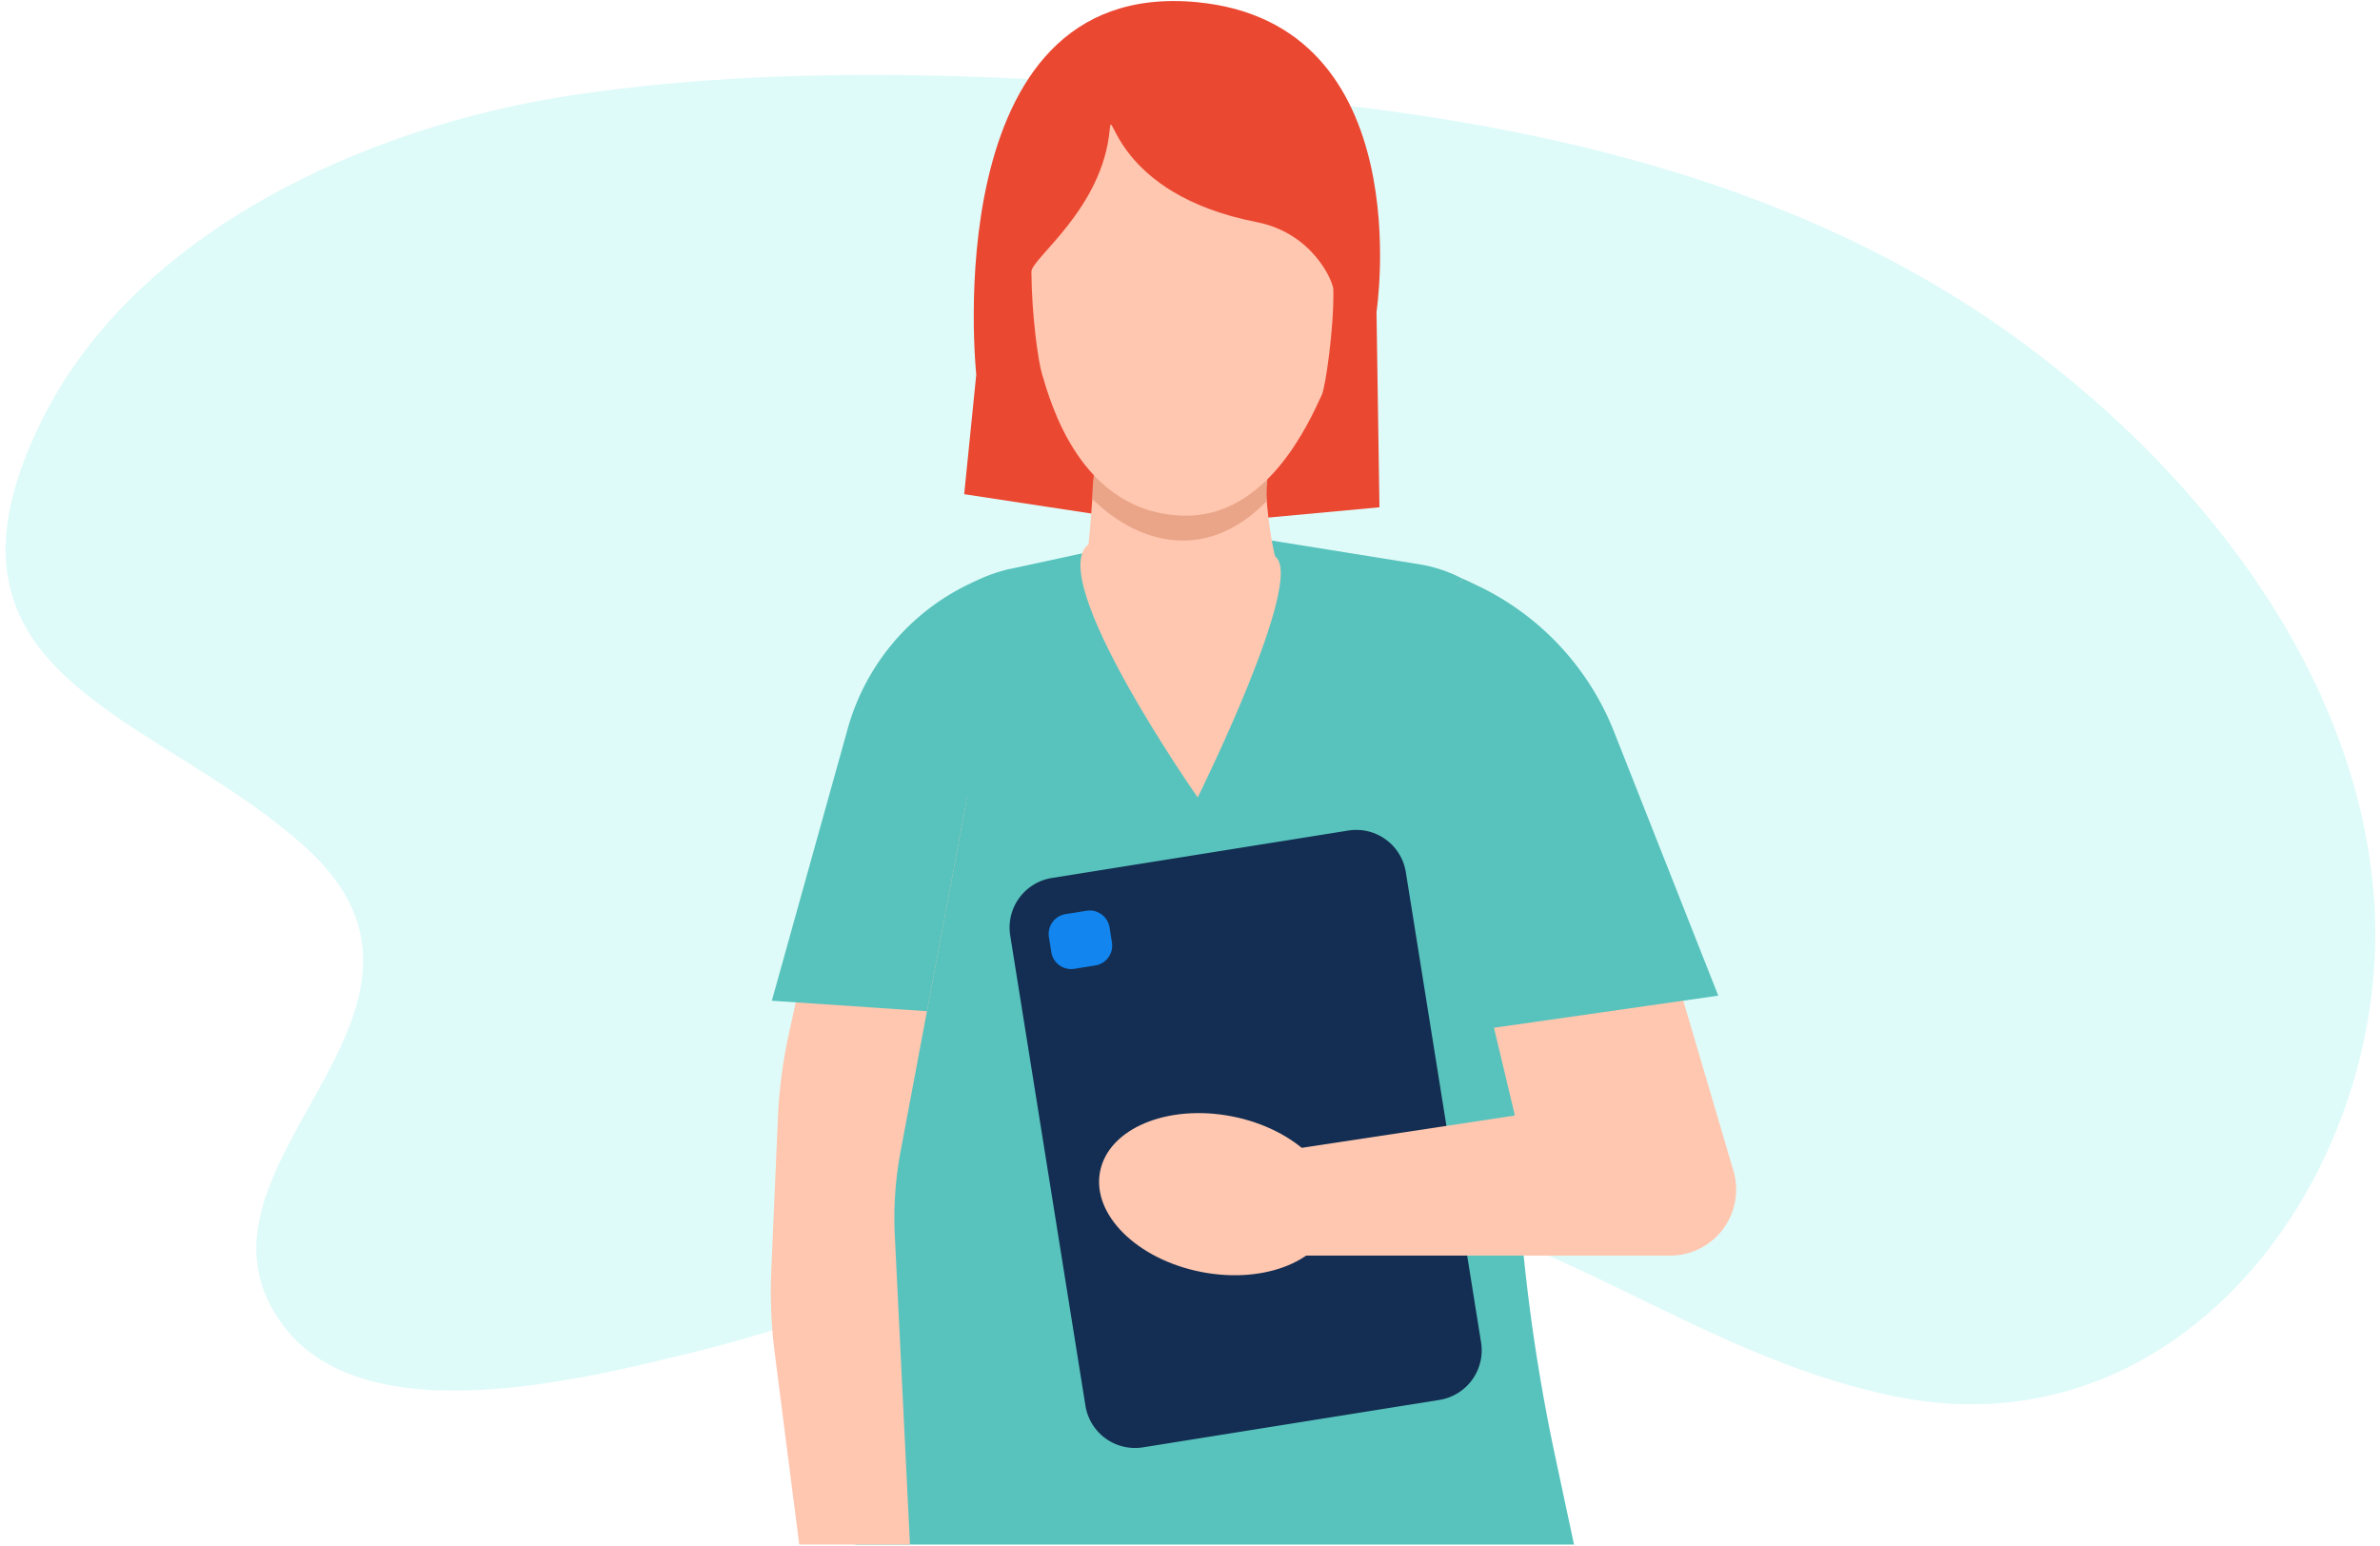 <svg xmlns="http://www.w3.org/2000/svg" width="237" height="154" fill="none" viewBox="0 0 237 154">
  <g class="people-stairs-blob">
    <path fill="#DFFBF9" d="M.58 55.524c.618 13.91 17.969 18.168 29.763 28.786 18.504 16.657-14.13 31.921-2.07 47.787 8.184 10.772 29.833 5.236 40.572 2.615 18.46-4.498 35.791-13.406 54.841-15.477 25.594-2.787 41.545 15.046 65.048 19.83 29.254 5.958 49.882-23.297 47.633-50.155-1.918-22.894-18.302-42.97-36.402-55.836-20.776-14.764-46.119-20.66-71.111-23.135-23.373-2.314-48.494-3.961-71.82-.47-20.127 3.014-43.578 13.374-52.98 32.596C1.427 47.435.409 51.82.571 55.523h.01Z" class="blob"/>
    <g class="Group 1409">
      <g class="Mask group">
        <g class="Group 1454">
          <g class="Group">
            <g class="_ÃÃÃ_1">
              <path fill="#58C3BD" d="m100.586 56.658 13.023-2.826h13.044l14.637 2.353c7.36 1.183 12.55 7.858 11.879 15.282l-1.639 18.199a185.422 185.422 0 0 0 3.336 55.366l1.874 8.777H85.178l4.383-41.264c.022-.212.051-.474.085-.779.5-4.51 2.045-18.476-.085-20.8-2.057-2.245-4.17-1.118-5.18-.578-.777.415-.901.48.159-1.612a44.722 44.722 0 0 0 4.723-17.187l.136-1.983a14.238 14.238 0 0 1 11.187-12.948Z" class="Subtract"/>
              <path fill="#FFC7B0" fill-rule="evenodd" d="m90.614 153.81-1.509-30.768a35.843 35.843 0 0 1 .575-8.38l6.436-34.232c2.037-10.833-8.84-17.6-11.18-6.829l-6.42 29.535a48.076 48.076 0 0 0-1.05 8.126l-.663 15.285a48.067 48.067 0 0 0 .344 8.183l2.441 19.08h11.026Z" class="Subtract" clip-rule="evenodd"/>
              <path fill="#58C3BD" d="m100.585 56.65-.84.255A22.743 22.743 0 0 0 84.413 72.57l-7.554 27.086 15.448 1.044 8.281-44.051h-.003Z" class="Vector"/>
              <path fill="#132E52" d="m134.266 82.707-29.522 4.724a4.999 4.999 0 0 0-4.147 5.727l7.491 46.826a5 5 0 0 0 5.728 4.147l29.522-4.723a5 5 0 0 0 4.147-5.727l-7.492-46.826a5 5 0 0 0-5.727-4.148Z" class="Vector"/>
              <path fill="#1285EF" d="m108.198 90.696-2.088.334a2 2 0 0 0-1.659 2.291l.239 1.496a2 2 0 0 0 2.291 1.66l2.088-.335a2 2 0 0 0 1.659-2.29l-.239-1.497a2 2 0 0 0-2.291-1.659Z" class="Vector"/>
              <path fill="#FFC7B0" d="M145.712 57.655a14.31 14.31 0 0 0-4.02 15.017l9.16 38.413-32.696 4.957 4.501 8.995h43.654a6.577 6.577 0 0 0 5.674-3.252 6.578 6.578 0 0 0 .633-5.183l-12.391-42.04a27.17 27.17 0 0 0-14.511-16.903l-.004-.004Z" class="Vector"/>
              <ellipse cx="121.156" cy="118.919" fill="#FFC7B0" class="Ellipse 436" rx="11.829" ry="7.896" transform="rotate(10.97 121.156 118.919)"/>
              <path fill="#58C3BD" d="m145.712 57.654-.552.499a14.314 14.314 0 0 0-4.315 13.984l7.335 30.296 22.925-3.282-10.376-26.279a27.156 27.156 0 0 0-13.726-14.615l-1.291-.606v.003Z" class="Vector"/>
              <path fill="#EB4832" d="m96.014 49.213 20.949 3.188 20.404-1.883-.294-19.45s4.419-28.797-17.962-30.86C93.015-2.193 97.215 37.306 97.215 37.306l-1.201 11.908Z" class="Vector"/>
              <path fill="#FFC7B0" d="M109.214 41.3c.021 2.977-.614 11.154-.822 12.897-4.422 3.382 10.875 25.214 10.875 25.214s10.788-21.756 7.722-23.984c-.255-.667-1.668-8.12-.588-13.223l-17.187-.904Z" class="Vector"/>
              <path fill="#EAA588" d="M126.122 49.915c-.022-1.992.247-3.981.562-5.954-6.109 1.226-11.579.993-17.707-.108.3 1.841-.253 3.994-.189 5.855 4.858 4.74 11.575 6.129 17.334.207Z" class="Vector"/>
              <path fill="#FFC7B0" d="M132.774 28.855c.071 3.845-.786 9.677-1.141 10.448-1.313 2.852-5.502 12.27-13.798 12.047-10.265-.276-13.249-11.34-14.077-14.13-.391-1.317-1.015-5.797-1.051-10.15-.011-1.353 7.087-6.252 7.801-14.179.24-2.665.348 6.435 14.64 9.229 5.524 1.08 7.611 5.853 7.629 6.735h-.003Z" class="Vector"/>
            </g>
          </g>
        </g>
      </g>
    </g>
  </g>
</svg>